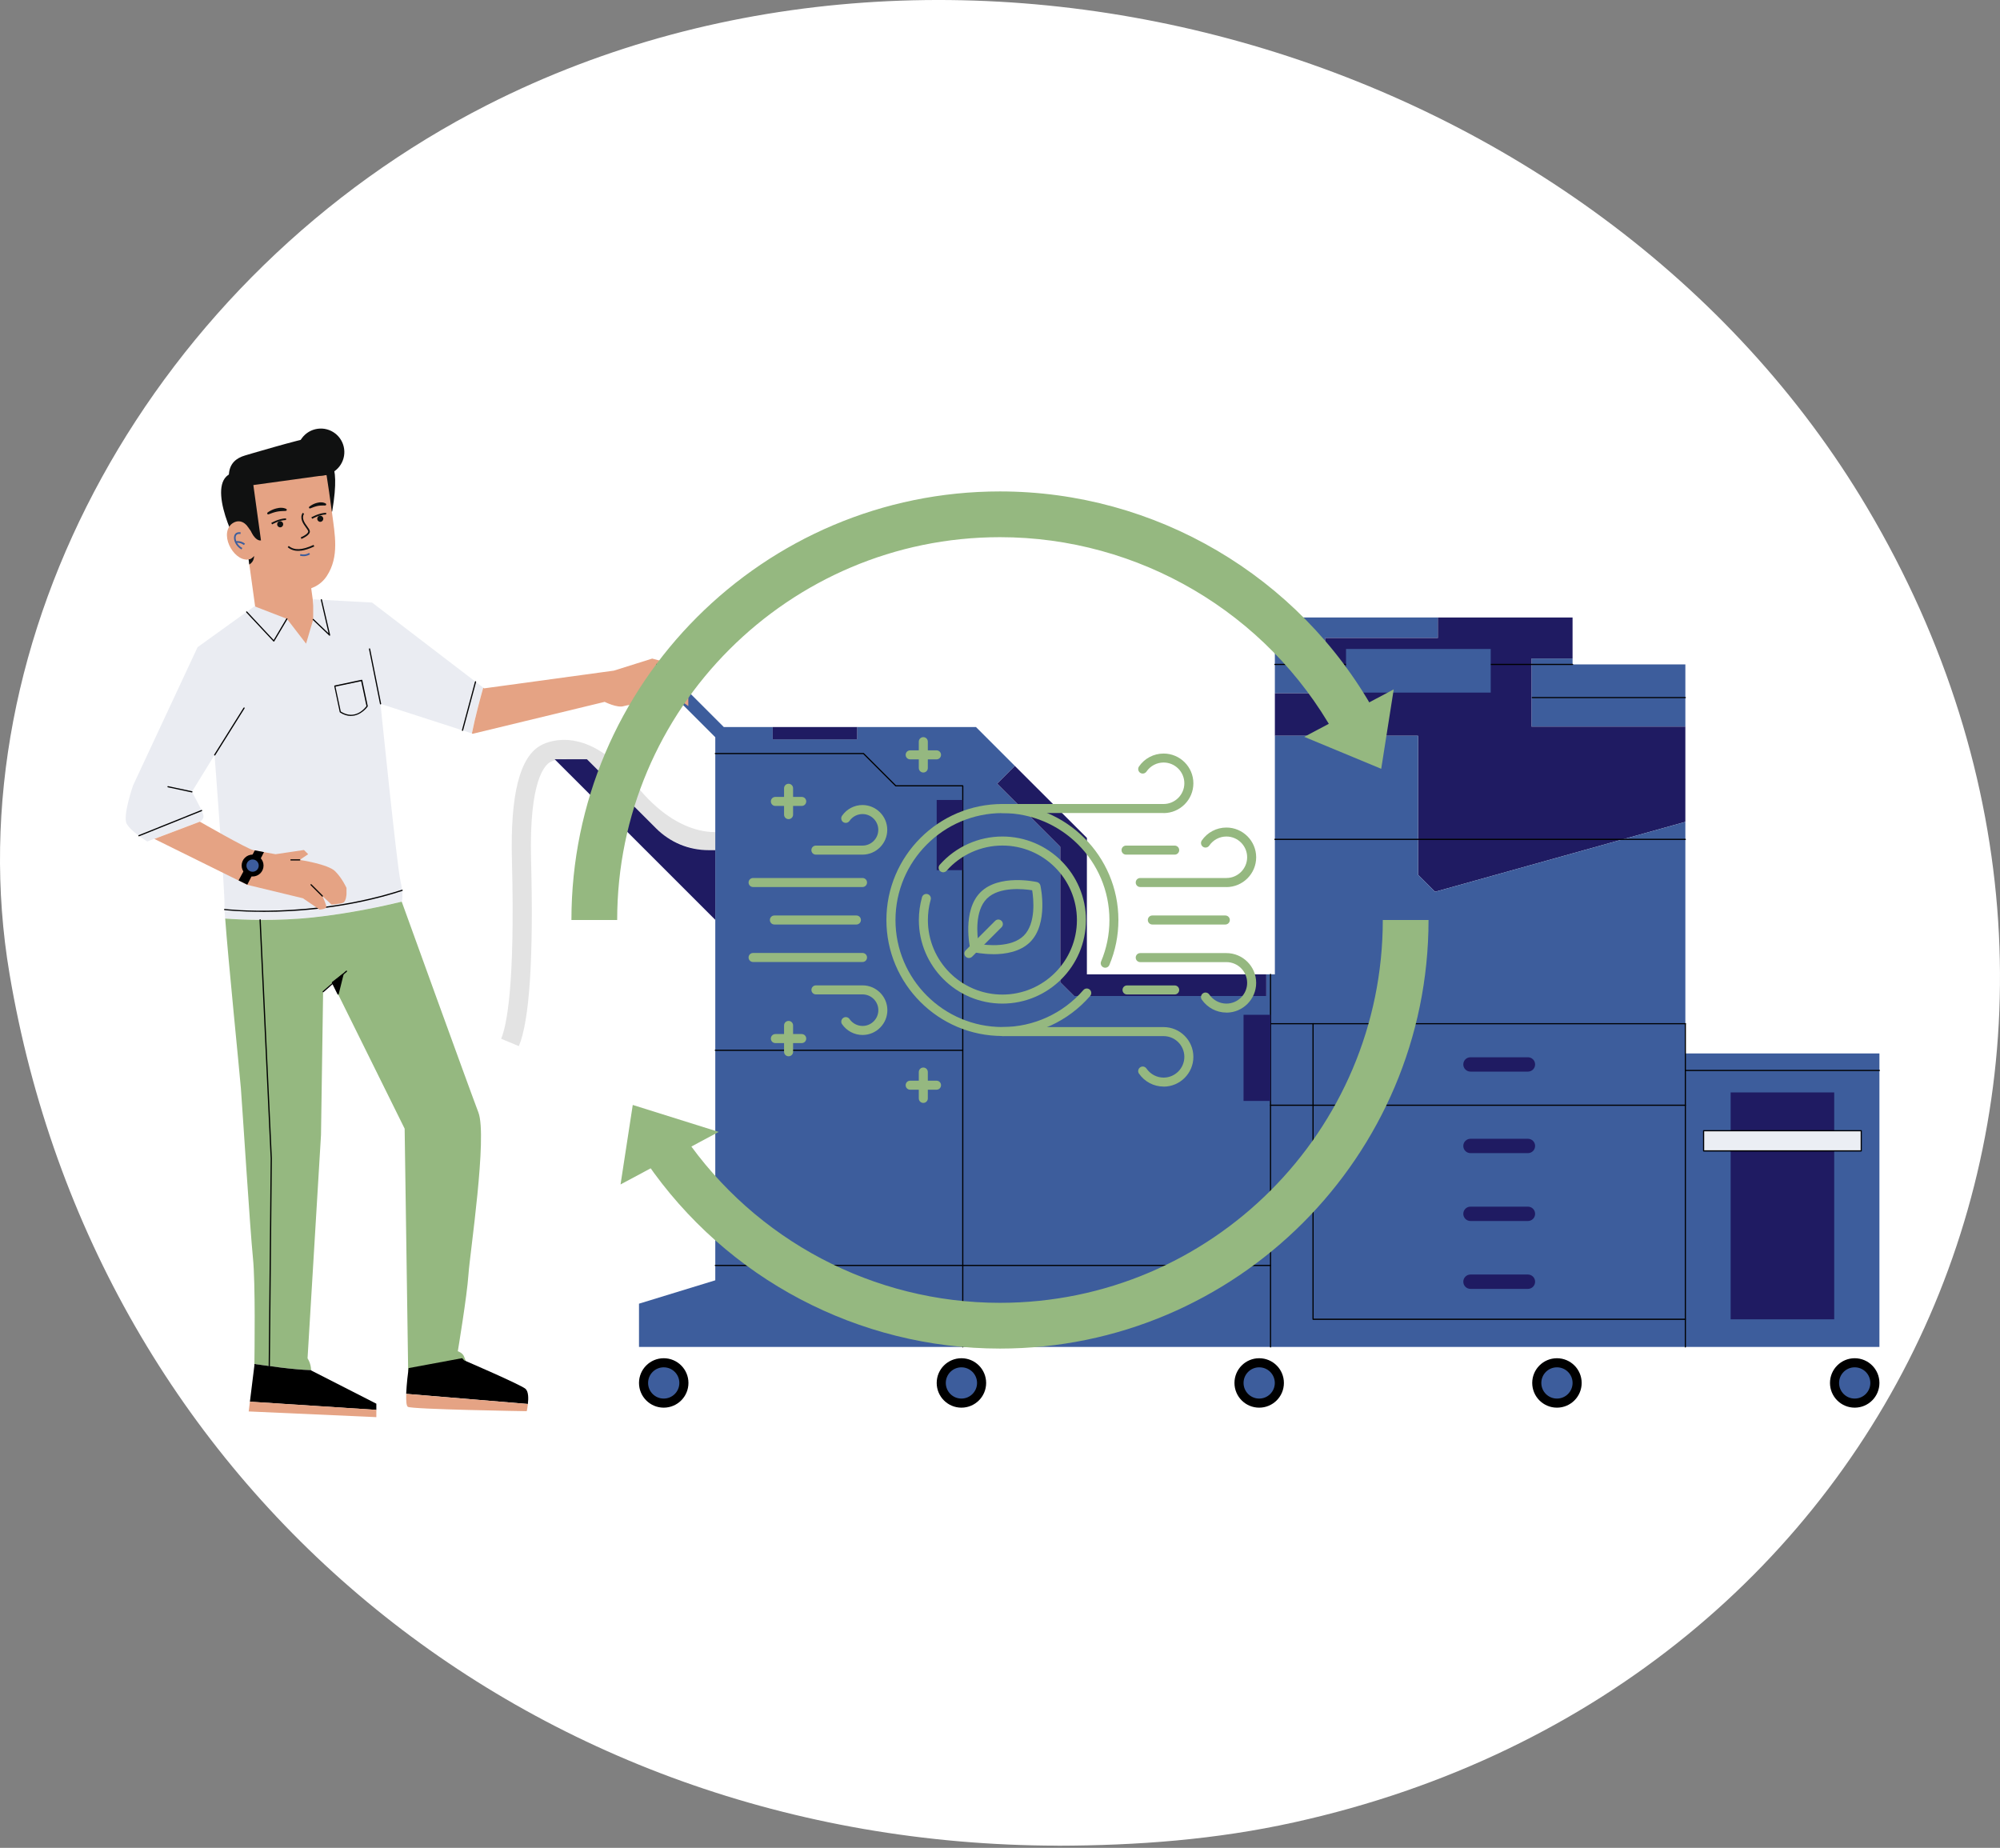 <svg xmlns="http://www.w3.org/2000/svg" width="368" height="340" viewBox="0 0 368 340" fill="none"><rect x="0" y="0" width="368" height="340" fill="#808080" stroke="none"/><path d="M194.581 339.601C96.909 339.429 17.695 273.574 1.759 179.23C-8.676 117.535 28.16 50.544 89.696 19.295C176.457 -24.787 293.793 9.485 343.546 93.388C402.224 192.338 350.698 310.453 238.124 335.31C223.697 338.506 209.23 339.581 194.571 339.611" fill="white"></path><g clip-path="url(#clip0_769_714)"><path d="M95.468 192.487L92.215 191.132C93.217 188.74 94.796 181.293 94.195 158.27C93.876 146.111 95.644 139.195 99.592 137.097C100.971 136.367 108.254 133.292 116.763 144.143C125.578 155.372 133.662 152.921 134.004 152.815L135.135 156.15C134.699 156.303 124.435 159.625 113.993 146.323C107.217 137.675 102.185 139.725 101.242 140.22C100.323 140.715 97.329 143.448 97.718 158.188C98.19 176.25 97.436 187.797 95.468 192.498V192.487Z" fill="#E3E3E3"></path><path d="M243.827 117.385H264.569V113.615H234.576V127.565H243.827V117.385Z" fill="#3D5D9C"></path><path d="M281.787 133.692H310.106V122.251H289.353V121.167H281.787V133.692Z" fill="#3D5D9C"></path><path d="M260.915 160.957L264.05 164.091L310.106 151.224V133.692H281.787V121.168H289.352V113.615H264.569V117.385H243.827V127.565H234.576V135.389H260.915V160.957Z" fill="#1F1B62"></path><path d="M310.106 193.83V151.225L264.051 164.091L260.916 160.957V135.389H234.577V179.279H232.998V183.261H197.631L195.086 180.728V155.808L183.477 144.19L186.742 140.939L179.577 133.775H157.704V136.037H142.183V133.775H133.179L121.724 122.322L120.004 124.042L131.612 135.648V235.575L117.576 239.876V247.84H345.814V193.83H310.106Z" fill="#3D5D9C"></path><path d="M157.715 133.775H142.183V136.049H157.715V133.775Z" fill="#1F1B62"></path><path d="M195.086 155.808V180.728L197.631 183.261H232.998V179.279H199.988V154.17L186.742 140.938L183.478 144.19L195.086 155.808Z" fill="#1F1B62"></path><path d="M177.149 247.946C177.09 247.946 177.043 247.899 177.043 247.84V144.697H164.822C164.822 144.697 164.763 144.697 164.739 144.662L158.835 138.759H131.612C131.553 138.759 131.506 138.712 131.506 138.653C131.506 138.594 131.553 138.547 131.612 138.547H158.882C158.882 138.547 158.941 138.547 158.965 138.582L164.869 144.485H177.149C177.208 144.485 177.255 144.532 177.255 144.591V247.84C177.255 247.899 177.208 247.946 177.149 247.946Z" fill="black"></path><path d="M233.776 247.946C233.717 247.946 233.67 247.899 233.67 247.84V179.278C233.67 179.219 233.717 179.172 233.776 179.172C233.835 179.172 233.882 179.219 233.882 179.278V247.84C233.882 247.899 233.835 247.946 233.776 247.946Z" fill="black"></path><path d="M233.775 232.948H131.612C131.553 232.948 131.506 232.901 131.506 232.842C131.506 232.783 131.553 232.736 131.612 232.736H233.775C233.834 232.736 233.881 232.783 233.881 232.842C233.881 232.901 233.834 232.948 233.775 232.948Z" fill="black"></path><path d="M177.149 193.359H131.612C131.553 193.359 131.506 193.311 131.506 193.253C131.506 193.194 131.553 193.146 131.612 193.146H177.149C177.208 193.146 177.255 193.194 177.255 193.253C177.255 193.311 177.208 193.359 177.149 193.359Z" fill="black"></path><path d="M310.107 188.469H233.776C233.717 188.469 233.67 188.422 233.67 188.363C233.67 188.304 233.717 188.257 233.776 188.257H310.107C310.166 188.257 310.213 188.304 310.213 188.363C310.213 188.422 310.166 188.469 310.107 188.469Z" fill="black"></path><path d="M310.107 203.468H233.776C233.717 203.468 233.67 203.421 233.67 203.362C233.67 203.303 233.717 203.256 233.776 203.256H310.107C310.166 203.256 310.213 203.303 310.213 203.362C310.213 203.421 310.166 203.468 310.107 203.468Z" fill="black"></path><path d="M310.106 247.946C310.047 247.946 310 247.899 310 247.84V188.351C310 188.292 310.047 188.245 310.106 188.245C310.165 188.245 310.212 188.292 310.212 188.351V247.84C310.212 247.899 310.165 247.946 310.106 247.946Z" fill="black"></path><path d="M345.814 197.07H310.106C310.047 197.07 310 197.023 310 196.964C310 196.905 310.047 196.858 310.106 196.858H345.814C345.873 196.858 345.92 196.905 345.92 196.964C345.92 197.023 345.873 197.07 345.814 197.07Z" fill="black"></path><path d="M310.107 242.856H241.601C241.542 242.856 241.495 242.809 241.495 242.75V188.351C241.495 188.292 241.542 188.245 241.601 188.245C241.66 188.245 241.707 188.292 241.707 188.351V242.633H310.095C310.154 242.633 310.201 242.68 310.201 242.739C310.201 242.798 310.154 242.845 310.095 242.845L310.107 242.856Z" fill="black"></path><path d="M310.106 154.547H234.577C234.518 154.547 234.471 154.5 234.471 154.441C234.471 154.382 234.518 154.335 234.577 154.335H310.106C310.165 154.335 310.212 154.382 310.212 154.441C310.212 154.5 310.165 154.547 310.106 154.547Z" fill="black"></path><path d="M289.365 122.358H234.577C234.518 122.358 234.471 122.31 234.471 122.252C234.471 122.193 234.518 122.146 234.577 122.146H289.365C289.424 122.146 289.471 122.193 289.471 122.252C289.471 122.31 289.424 122.358 289.365 122.358Z" fill="black"></path><path d="M310.107 128.461H281.929C281.87 128.461 281.823 128.414 281.823 128.355C281.823 128.296 281.87 128.249 281.929 128.249H310.107C310.166 128.249 310.213 128.296 310.213 128.355C310.213 128.414 310.166 128.461 310.107 128.461Z" fill="black"></path><path d="M177.149 147.195H172.353V160.109H177.149V147.195Z" fill="#1F1B62"></path><path d="M274.292 119.412H247.67V127.436H274.292V119.412Z" fill="#3D5D9C"></path><path d="M233.775 186.725H228.813V202.572H233.775V186.725Z" fill="#1F1B62"></path><path d="M337.495 201.005H318.438V242.751H337.495V201.005Z" fill="#1F1B62"></path><path d="M281.139 197.176H270.568C269.837 197.176 269.248 196.587 269.248 195.856C269.248 195.126 269.837 194.537 270.568 194.537H281.139C281.87 194.537 282.459 195.126 282.459 195.856C282.459 196.587 281.87 197.176 281.139 197.176Z" fill="#1F1B62"></path><path d="M281.139 212.175H270.568C269.837 212.175 269.248 211.586 269.248 210.855C269.248 210.125 269.837 209.536 270.568 209.536H281.139C281.87 209.536 282.459 210.125 282.459 210.855C282.459 211.586 281.87 212.175 281.139 212.175Z" fill="#1F1B62"></path><path d="M281.139 224.664H270.568C269.837 224.664 269.248 224.075 269.248 223.345C269.248 222.614 269.837 222.025 270.568 222.025H281.139C281.87 222.025 282.459 222.614 282.459 223.345C282.459 224.075 281.87 224.664 281.139 224.664Z" fill="#1F1B62"></path><path d="M281.139 237.154H270.568C269.837 237.154 269.248 236.565 269.248 235.834C269.248 235.104 269.837 234.514 270.568 234.514H281.139C281.87 234.514 282.459 235.104 282.459 235.834C282.459 236.565 281.87 237.154 281.139 237.154Z" fill="#1F1B62"></path><path d="M342.456 208.051H313.453V211.774H342.456V208.051Z" fill="#EBEEF4"></path><path d="M342.467 211.88H313.464C313.406 211.88 313.358 211.833 313.358 211.774V208.051C313.358 207.992 313.406 207.945 313.464 207.945H342.467C342.526 207.945 342.573 207.992 342.573 208.051V211.774C342.573 211.833 342.526 211.88 342.467 211.88ZM313.571 211.657H342.361V208.157H313.571V211.657Z" fill="black"></path><path d="M122.125 259.01C124.637 259.01 126.674 256.974 126.674 254.462C126.674 251.95 124.637 249.914 122.125 249.914C119.613 249.914 117.576 251.95 117.576 254.462C117.576 256.974 119.613 259.01 122.125 259.01Z" fill="black"></path><path d="M125.001 254.462C125.001 256.053 123.716 257.337 122.126 257.337C120.535 257.337 119.25 256.053 119.25 254.462C119.25 252.871 120.535 251.587 122.126 251.587C123.716 251.587 125.001 252.871 125.001 254.462Z" fill="#3D5D9C"></path><path d="M176.902 259.01C179.414 259.01 181.45 256.974 181.45 254.462C181.45 251.95 179.414 249.914 176.902 249.914C174.389 249.914 172.353 251.95 172.353 254.462C172.353 256.974 174.389 259.01 176.902 259.01Z" fill="black"></path><path d="M176.902 257.337C178.49 257.337 179.777 256.05 179.777 254.462C179.777 252.874 178.49 251.587 176.902 251.587C175.314 251.587 174.026 252.874 174.026 254.462C174.026 256.05 175.314 257.337 176.902 257.337Z" fill="#3D5D9C"></path><path d="M231.69 259.01C234.202 259.01 236.239 256.974 236.239 254.462C236.239 251.95 234.202 249.914 231.69 249.914C229.177 249.914 227.141 251.95 227.141 254.462C227.141 256.974 229.177 259.01 231.69 259.01Z" fill="black"></path><path d="M231.69 257.337C233.278 257.337 234.565 256.05 234.565 254.462C234.565 252.874 233.278 251.587 231.69 251.587C230.102 251.587 228.814 252.874 228.814 254.462C228.814 256.05 230.102 257.337 231.69 257.337Z" fill="#3D5D9C"></path><path d="M286.478 259.01C288.99 259.01 291.027 256.974 291.027 254.462C291.027 251.95 288.99 249.914 286.478 249.914C283.965 249.914 281.929 251.95 281.929 254.462C281.929 256.974 283.965 259.01 286.478 259.01Z" fill="black"></path><path d="M289.354 254.462C289.354 256.053 288.069 257.337 286.478 257.337C284.887 257.337 283.603 256.053 283.603 254.462C283.603 252.871 284.887 251.587 286.478 251.587C288.069 251.587 289.354 252.871 289.354 254.462Z" fill="#3D5D9C"></path><path d="M341.266 259.01C343.778 259.01 345.815 256.974 345.815 254.462C345.815 251.95 343.778 249.914 341.266 249.914C338.753 249.914 336.717 251.95 336.717 254.462C336.717 256.974 338.753 259.01 341.266 259.01Z" fill="black"></path><path d="M344.142 254.462C344.142 256.053 342.857 257.337 341.266 257.337C339.675 257.337 338.391 256.053 338.391 254.462C338.391 252.871 339.675 251.587 341.266 251.587C342.857 251.587 344.142 252.871 344.142 254.462Z" fill="#3D5D9C"></path><path d="M131.612 169.252L102.056 139.701H107.995L120.723 152.426C123.292 154.995 126.769 156.432 130.41 156.432H131.612V169.252Z" fill="#1F1B62"></path><path d="M55.916 98.496L45.339 99.956L48.454 122.517L59.031 121.057L55.916 98.496Z" fill="#E5A384"></path><path d="M45.346 102.94C42.27 98.581 37.815 87.847 43.213 86.916L59.865 84.677C59.865 84.677 62.882 83.747 61.126 94.092L45.346 102.94Z" fill="#101111"></path><path d="M45.23 102.021C45.972 103.223 47.044 105.25 48.058 106.216C50.073 108.136 52.336 108.961 55.105 108.714C57.144 108.525 58.971 107.759 60.137 105.98C62.459 102.434 61.611 98.345 61.092 94.386C60.75 91.782 60.373 89.19 59.961 86.598L47.987 85.455L45.43 87.423L44.228 90.698L44.181 94.056L45.241 102.01L45.23 102.021Z" fill="#E5A384"></path><path d="M49.236 94.292C49.719 93.962 50.261 93.691 50.85 93.549C51.145 93.479 51.451 93.42 51.758 93.432C52.064 93.432 52.371 93.502 52.654 93.632C52.748 93.679 52.795 93.797 52.748 93.891C52.712 93.962 52.654 93.997 52.583 94.009L51.781 94.044C51.522 94.068 51.251 94.08 50.992 94.139C50.473 94.245 49.955 94.421 49.424 94.633C49.33 94.669 49.212 94.633 49.177 94.528C49.142 94.445 49.177 94.351 49.248 94.304L49.236 94.292Z" fill="#101111"></path><path d="M56.908 93.232C57.32 92.913 57.792 92.654 58.322 92.525C58.581 92.466 58.864 92.407 59.135 92.43C59.406 92.43 59.689 92.513 59.925 92.642C60.019 92.69 60.054 92.819 59.996 92.913C59.96 92.972 59.901 93.008 59.831 93.008L59.135 93.019C58.911 93.031 58.687 93.043 58.464 93.09C58.016 93.184 57.568 93.349 57.108 93.538C57.014 93.585 56.896 93.538 56.861 93.444C56.825 93.361 56.861 93.267 56.92 93.22L56.908 93.232Z" fill="#101111"></path><path d="M56.188 102.316C55.882 102.363 55.552 102.339 55.198 102.245L55.269 101.951C55.882 102.104 56.4 102.033 56.872 101.739L57.037 101.998C56.766 102.163 56.483 102.269 56.176 102.316H56.188Z" fill="#3D5D9C"></path><path d="M55.422 101.314C54.409 101.456 53.619 101.244 52.935 100.69L53.124 100.454C54.173 101.302 55.54 101.244 57.697 100.266L57.826 100.548C56.895 100.973 56.106 101.232 55.41 101.326L55.422 101.314Z" fill="#101111"></path><path d="M55.458 99.158L55.34 98.875C55.823 98.675 56.801 98.145 56.707 97.744C56.672 97.579 56.483 97.32 56.294 97.061C55.776 96.342 55.069 95.364 55.693 94.362L55.953 94.528C55.434 95.352 56.047 96.212 56.542 96.884C56.766 97.19 56.954 97.461 57.002 97.685C57.178 98.439 55.623 99.087 55.446 99.17L55.458 99.158Z" fill="#101111"></path><path d="M52.1 96.389C52.147 96.696 51.935 96.978 51.628 97.025C51.322 97.073 51.039 96.849 51.004 96.542C50.956 96.236 51.169 95.953 51.475 95.906C51.781 95.859 52.064 96.083 52.1 96.389Z" fill="#101111"></path><path d="M50.072 96.484L49.907 96.224C49.907 96.224 51.239 95.423 52.63 95.376V95.682C51.333 95.729 50.084 96.484 50.072 96.484Z" fill="#101111"></path><path d="M57.45 95.458L57.285 95.199C57.285 95.199 58.617 94.398 60.008 94.351V94.657C58.711 94.704 57.462 95.458 57.45 95.458Z" fill="#101111"></path><path d="M59.477 95.376C59.524 95.682 59.312 95.965 59.005 96.012C58.699 96.059 58.416 95.835 58.381 95.529C58.333 95.223 58.546 94.94 58.852 94.893C59.158 94.846 59.441 95.07 59.477 95.376Z" fill="#101111"></path><path d="M45.735 102.917C46.395 102.799 46.749 102.292 46.749 102.292C46.749 102.292 46.82 103.329 45.865 103.871L45.735 102.917Z" fill="#101111"></path><path d="M46.619 89.249L60.466 87.34C61.975 86.775 62.788 84.654 62.328 82.58C61.739 79.929 59.594 80.189 57.438 80.483C55.293 80.766 45.122 83.794 45.122 83.794C43.472 84.277 42.247 85.255 42.117 87.281L43.838 96.354L45.405 97.968C45.641 97.886 45.841 97.721 46.018 97.497C46.018 97.497 46.902 99.594 48.021 99.441L46.619 89.261V89.249Z" fill="#101111"></path><path d="M45.5 96.778C45.5 96.778 45.453 96.731 45.429 96.707C45.182 96.436 44.887 96.177 44.545 96.047C43.826 95.753 43.096 95.989 42.53 96.483C40.267 98.687 43.414 103.8 46.065 102.846C47.102 102.245 47.22 101.043 46.973 99.959C46.725 98.899 46.207 97.626 45.488 96.802L45.5 96.778Z" fill="#E5A384"></path><path d="M44.44 101.102C43.367 100.537 42.86 99.276 43.12 98.522C43.285 98.051 43.721 97.85 44.298 97.956L44.239 98.263C43.944 98.204 43.556 98.216 43.402 98.628C43.19 99.241 43.65 100.336 44.581 100.831L44.44 101.102Z" fill="#3D5D9C"></path><path d="M44.876 100.289C44.876 100.289 44.298 99.771 43.403 99.889L43.367 99.582C44.416 99.441 45.064 100.03 45.088 100.054L44.876 100.278V100.289Z" fill="#3D5D9C"></path><path d="M59.627 87.463C61.993 87.136 63.646 84.954 63.319 82.588C62.993 80.222 60.81 78.569 58.444 78.896C56.077 79.223 54.424 81.405 54.751 83.771C55.077 86.137 57.26 87.79 59.627 87.463Z" fill="#101111"></path><path d="M68.457 110.87L57.626 110.281V114.004L56.318 118.434L52.795 113.863L46.82 111.553L36.355 119.082L24.487 144.521C24.487 144.521 22.531 150.129 23.309 151.566C24.087 153.004 27.092 154.83 27.092 154.83L36.743 151.178C36.743 151.178 37.663 150.789 37.392 149.87C37.133 148.962 35.306 145.699 35.306 145.699L39.478 138.912C39.478 138.912 41.434 164.61 41.304 166.695C41.281 166.99 41.328 167.814 41.41 168.993C44.734 169.228 51.027 169.487 57.615 168.781C64.497 168.038 70.849 166.624 73.937 165.882C73.984 165.741 74.278 164.668 73.666 161.994C73.017 159.119 70.012 129.51 70.012 129.51L86.818 134.941C87.407 131.949 88.361 128.449 88.903 126.517L68.445 110.858L68.457 110.87Z" fill="#EAECF2"></path><path d="M50.391 118.057C50.391 118.057 50.332 118.045 50.309 118.022L45.3 112.673C45.3 112.673 45.264 112.555 45.3 112.519C45.347 112.472 45.418 112.484 45.453 112.519L50.356 117.763L52.689 113.815C52.689 113.815 52.783 113.745 52.842 113.78C52.889 113.815 52.913 113.874 52.878 113.933L50.462 118.01C50.462 118.01 50.414 118.057 50.379 118.069C50.379 118.069 50.379 118.069 50.367 118.069L50.391 118.057Z" fill="black"></path><path d="M60.643 116.973C60.643 116.973 60.584 116.973 60.572 116.938L57.555 114.063C57.555 114.063 57.508 113.957 57.555 113.91C57.602 113.863 57.661 113.863 57.708 113.91L60.454 116.525L59.028 110.375C59.017 110.316 59.052 110.257 59.111 110.245C59.17 110.245 59.229 110.269 59.24 110.328L60.749 116.844C60.749 116.844 60.749 116.938 60.702 116.961C60.69 116.961 60.666 116.973 60.643 116.973Z" fill="black"></path><path d="M70.024 129.627C70.024 129.627 69.93 129.592 69.918 129.533L67.891 119.424C67.879 119.365 67.915 119.306 67.973 119.294C68.032 119.294 68.091 119.318 68.103 119.377L70.13 129.486C70.142 129.545 70.106 129.604 70.048 129.616C70.048 129.616 70.036 129.616 70.024 129.616V129.627Z" fill="black"></path><path d="M39.502 139.018C39.502 139.018 39.467 139.018 39.443 139.006C39.396 138.971 39.372 138.9 39.408 138.853L44.817 130.217C44.817 130.217 44.923 130.146 44.97 130.181C45.017 130.217 45.041 130.287 45.005 130.334L39.596 138.971C39.596 138.971 39.537 139.018 39.502 139.018Z" fill="black"></path><path d="M64.567 131.736C63.966 131.736 63.283 131.56 62.552 131.077C62.529 131.065 62.505 131.041 62.505 131.006L61.503 126.258C61.491 126.199 61.527 126.14 61.586 126.128L66.535 125.079C66.535 125.079 66.594 125.079 66.618 125.091C66.641 125.103 66.665 125.126 66.665 125.162L67.667 129.91C67.667 129.91 67.667 129.969 67.655 129.993C67.643 130.016 66.441 131.725 64.579 131.725L64.567 131.736ZM62.705 130.923C65.345 132.608 67.184 130.264 67.431 129.922L66.453 125.339L61.727 126.34L62.705 130.935V130.923Z" fill="black"></path><path d="M85.097 134.494H85.073C85.014 134.482 84.979 134.411 84.99 134.364L87.395 125.421C87.395 125.421 87.465 125.327 87.524 125.339C87.583 125.35 87.619 125.409 87.607 125.468L85.203 134.411C85.203 134.411 85.144 134.494 85.097 134.494Z" fill="black"></path><path d="M25.559 153.888C25.559 153.888 25.477 153.864 25.453 153.817C25.43 153.758 25.453 153.699 25.512 153.675L37.062 149.033C37.062 149.033 37.179 149.033 37.203 149.092C37.227 149.151 37.203 149.21 37.144 149.234L25.595 153.876C25.595 153.876 25.571 153.876 25.559 153.876V153.888Z" fill="black"></path><path d="M35.317 145.805C35.317 145.805 35.305 145.805 35.293 145.805L30.886 144.862C30.827 144.85 30.791 144.791 30.803 144.732C30.815 144.674 30.874 144.638 30.933 144.65L35.34 145.593C35.399 145.604 35.434 145.663 35.423 145.722C35.423 145.769 35.364 145.805 35.317 145.805Z" fill="black"></path><path d="M48.34 167.779C44.062 167.779 41.386 167.461 41.316 167.461C41.257 167.461 41.21 167.402 41.221 167.343C41.221 167.284 41.292 167.237 41.339 167.249C41.493 167.272 57.261 169.11 73.96 163.714C74.019 163.702 74.078 163.726 74.101 163.785C74.125 163.844 74.09 163.903 74.031 163.926C64.131 167.131 54.55 167.791 48.34 167.791V167.779Z" fill="black"></path><path d="M41.434 169.004C41.952 176.239 44.097 197.424 44.321 200.228C44.58 203.491 46.018 226.314 46.537 231.404C47.02 236.093 46.831 249.007 46.808 250.975C49.07 251.281 53.796 252 57.237 252.106C57.226 250.833 56.589 249.938 56.589 249.938L59.064 208.841L59.453 182.495L61.15 180.799L74.455 207.674L75.103 252.353C75.103 252.353 76.741 252.235 76.706 252.353L85.816 250.633C85.686 250.374 85.545 250.044 85.415 249.679C85.156 248.901 84.237 248.63 84.237 248.63C84.237 248.63 85.934 238.45 86.193 234.538C86.452 230.626 89.717 209.1 88.019 204.67C86.323 200.24 73.925 165.929 73.925 165.929V165.906C70.849 166.648 64.497 168.062 57.603 168.804C51.015 169.511 44.734 169.252 41.398 169.016L41.434 169.004Z" fill="#95B880"></path><path d="M59.464 182.589C59.464 182.589 59.405 182.578 59.381 182.554C59.346 182.507 59.346 182.436 59.381 182.401L63.682 178.619C63.682 178.619 63.8 178.583 63.836 178.619C63.871 178.666 63.871 178.737 63.836 178.772L59.534 182.554C59.534 182.554 59.487 182.578 59.464 182.578V182.589Z" fill="black"></path><path d="M61.149 180.787L62.21 182.92L63.106 179.279L61.149 180.787Z" fill="black"></path><path d="M62.21 183.026C62.21 183.026 62.127 183.002 62.115 182.967L61.055 180.834C61.055 180.834 61.055 180.728 61.09 180.693L63.046 179.173C63.046 179.173 63.141 179.137 63.176 179.173C63.211 179.208 63.235 179.243 63.223 179.291L62.316 182.931C62.316 182.931 62.269 183.014 62.221 183.014C62.221 183.014 62.221 183.014 62.21 183.014V183.026ZM61.29 180.822L62.174 182.601L62.928 179.55L61.29 180.81V180.822Z" fill="black"></path><path d="M49.541 251.458C49.482 251.458 49.435 251.411 49.435 251.352L49.801 213.141L47.75 169.252C47.75 169.193 47.797 169.134 47.856 169.134C47.915 169.134 47.974 169.181 47.974 169.24L50.025 213.13L49.659 251.34C49.659 251.399 49.612 251.446 49.553 251.446L49.541 251.458Z" fill="black"></path><path d="M96.682 255.535C95.668 254.71 85.404 250.303 85.404 250.303C85.404 250.303 85.25 250.15 85.038 249.903L75.186 251.729C75.092 252.389 74.809 254.651 74.738 256.465L97.13 258.327C97.248 257.314 97.259 256.006 96.67 255.535H96.682Z" fill="black"></path><path d="M74.75 256.477C74.703 257.679 74.762 258.681 75.045 258.857C75.834 259.329 96.917 259.659 96.917 259.659C96.917 259.659 97.059 259.069 97.141 258.339L74.75 256.477Z" fill="#E5A384"></path><path d="M69.247 258.28L57.238 252.153C57.238 252.153 57.238 252.117 57.238 252.106C53.797 252.011 49.071 251.281 46.808 250.975C46.808 251.14 46.808 251.234 46.808 251.234L45.983 257.914L69.247 259.423V258.291V258.28Z" fill="black"></path><path d="M45.984 257.903L45.76 259.705L69.247 260.754V259.411L45.984 257.903Z" fill="#E5A384"></path><path d="M123.399 123.783V122.087L120.005 121.179L112.957 123.395L89.081 126.658L88.916 126.54C88.374 128.461 87.419 131.96 86.83 134.965L86.995 135.012L111.26 129.144C111.26 129.144 113.605 130.323 114.784 129.922C115.962 129.533 120.912 129.274 120.912 129.274V127.577L117.777 127.188L119.863 126.01L121.56 126.269L126.651 129.922V128.096L123.387 123.795L123.399 123.783Z" fill="#E5A384"></path><path d="M123.399 123.889C123.399 123.889 123.363 123.889 123.34 123.878L120.794 122.346C120.794 122.346 120.724 122.252 120.759 122.193C120.794 122.134 120.853 122.122 120.912 122.157L123.458 123.689C123.458 123.689 123.528 123.783 123.493 123.842C123.469 123.878 123.434 123.901 123.399 123.901V123.889Z" fill="black"></path><path d="M36.755 151.177C36.755 151.177 45.37 156.138 46.536 156.397C47.715 156.656 50.708 157.175 50.708 157.175L55.929 156.397L56.707 157.175L55.139 158.223C55.139 158.223 60.36 159.001 61.668 160.309C62.976 161.617 63.754 163.372 63.754 163.372V164.551C63.754 164.551 63.683 165.917 63.106 166.118C62.517 166.318 61.02 166.448 61.02 166.448L59.323 164.88C59.323 164.88 60.101 166.506 60.042 166.907C59.971 167.296 58.804 167.367 58.804 167.367L55.74 165.281L45.499 162.807L28.399 154.359L36.767 151.189L36.755 151.177Z" fill="#E5A384"></path><path d="M43.897 161.994L46.89 156.468L48.575 156.786L45.499 162.783L43.897 161.994Z" fill="black"></path><path d="M46.477 160.839C47.343 160.839 48.045 160.137 48.045 159.272C48.045 158.406 47.343 157.705 46.477 157.705C45.612 157.705 44.91 158.406 44.91 159.272C44.91 160.137 45.612 160.839 46.477 160.839Z" fill="#3D5D9C"></path><path d="M46.477 161.275C45.369 161.275 44.462 160.379 44.462 159.26C44.462 158.141 45.369 157.245 46.477 157.245C47.585 157.245 48.492 158.141 48.492 159.26C48.492 160.379 47.585 161.275 46.477 161.275ZM46.477 158.141C45.852 158.141 45.346 158.647 45.346 159.272C45.346 159.896 45.852 160.403 46.477 160.403C47.102 160.403 47.608 159.896 47.608 159.272C47.608 158.647 47.102 158.141 46.477 158.141Z" fill="black"></path><path d="M55.151 158.329H53.525C53.466 158.329 53.419 158.282 53.419 158.223C53.419 158.164 53.466 158.117 53.525 158.117H55.151C55.21 158.117 55.257 158.164 55.257 158.223C55.257 158.282 55.21 158.329 55.151 158.329Z" fill="black"></path><path d="M59.323 164.987C59.323 164.987 59.264 164.987 59.241 164.951L57.155 162.866C57.155 162.866 57.108 162.748 57.155 162.713C57.202 162.665 57.273 162.665 57.308 162.713L59.394 164.798C59.394 164.798 59.441 164.916 59.394 164.951C59.37 164.975 59.347 164.987 59.311 164.987H59.323Z" fill="black"></path></g><g clip-path="url(#clip1_769_714)"><path d="M183.997 248.137C157.98 248.137 133.655 235.312 118.924 213.831L125.864 209.069C139.026 228.261 160.761 239.72 183.997 239.72C222.839 239.72 254.434 208.119 254.434 169.283H262.851C262.851 212.765 227.479 248.137 183.997 248.137Z" fill="#95B880"></path><path d="M113.56 169.277H105.143C105.143 125.795 140.515 90.423 183.997 90.423C212.568 90.423 238.967 105.936 252.904 130.904L245.553 135.006C233.104 112.697 209.515 98.84 183.997 98.84C145.155 98.84 113.56 130.441 113.56 169.277Z" fill="#95B880"></path><path d="M114.18 217.938L132.242 208.27L116.427 203.311L114.18 217.938Z" fill="#95B880"></path><path d="M256.444 126.844L239.98 135.579L254.144 141.459L256.444 126.844Z" fill="#95B880"></path><g clip-path="url(#clip2_769_714)"><path d="M225.658 163.213H209.802C209.34 163.213 208.972 162.845 208.972 162.383C208.972 161.92 209.34 161.552 209.802 161.552H225.658C227.761 161.552 229.475 159.838 229.475 157.735C229.475 155.632 227.761 153.919 225.658 153.919C224.396 153.919 223.219 154.539 222.504 155.59C222.241 155.969 221.726 156.063 221.347 155.811C220.968 155.548 220.874 155.033 221.126 154.655C222.146 153.162 223.839 152.268 225.658 152.268C228.675 152.268 231.136 154.728 231.136 157.746C231.136 160.763 228.675 163.224 225.658 163.224V163.213Z" fill="#95B880"></path><path d="M214.103 149.597H184.442C183.979 149.597 183.611 149.229 183.611 148.767C183.611 148.304 183.979 147.936 184.442 147.936H214.103C216.206 147.936 217.919 146.222 217.919 144.119C217.919 142.016 216.206 140.303 214.103 140.303C212.841 140.303 211.663 140.923 210.948 141.974C210.686 142.353 210.17 142.448 209.792 142.195C209.413 141.932 209.319 141.417 209.571 141.039C210.591 139.546 212.284 138.652 214.103 138.652C217.12 138.652 219.581 141.112 219.581 144.13C219.581 147.147 217.12 149.608 214.103 149.608V149.597Z" fill="#95B880"></path><path d="M216.142 157.252H207.194C206.731 157.252 206.363 156.884 206.363 156.421C206.363 155.958 206.731 155.59 207.194 155.59H216.142C216.604 155.59 216.972 155.958 216.972 156.421C216.972 156.884 216.604 157.252 216.142 157.252Z" fill="#95B880"></path><path d="M225.458 170.111H212.031C211.568 170.111 211.2 169.743 211.2 169.28C211.2 168.817 211.568 168.449 212.031 168.449H225.458C225.92 168.449 226.288 168.817 226.288 169.28C226.288 169.743 225.92 170.111 225.458 170.111Z" fill="#95B880"></path><path d="M225.658 186.313C223.849 186.313 222.157 185.419 221.126 183.926C220.863 183.548 220.968 183.033 221.347 182.77C221.726 182.507 222.241 182.612 222.504 182.991C223.219 184.031 224.396 184.662 225.658 184.662C227.761 184.662 229.475 182.948 229.475 180.846C229.475 178.743 227.761 177.029 225.658 177.029H209.802C209.34 177.029 208.972 176.661 208.972 176.198C208.972 175.736 209.34 175.368 209.802 175.368H225.658C228.675 175.368 231.136 177.828 231.136 180.846C231.136 183.863 228.675 186.324 225.658 186.324V186.313Z" fill="#95B880"></path><path d="M214.103 199.929C212.294 199.929 210.601 199.035 209.571 197.542C209.308 197.164 209.413 196.649 209.792 196.386C210.17 196.123 210.686 196.228 210.948 196.606C211.663 197.647 212.841 198.278 214.103 198.278C216.206 198.278 217.919 196.564 217.919 194.462C217.919 192.359 216.206 190.645 214.103 190.645H184.442C183.979 190.645 183.611 190.277 183.611 189.814C183.611 189.352 183.979 188.984 184.442 188.984H214.103C217.12 188.984 219.581 191.444 219.581 194.462C219.581 197.479 217.12 199.94 214.103 199.94V199.929Z" fill="#95B880"></path><path d="M216.143 182.98H207.374C206.911 182.98 206.543 182.612 206.543 182.149C206.543 181.687 206.911 181.319 207.374 181.319H216.143C216.605 181.319 216.973 181.687 216.973 182.149C216.973 182.612 216.605 182.98 216.143 182.98Z" fill="#95B880"></path><path d="M158.703 163.213H138.568C138.105 163.213 137.737 162.845 137.737 162.383C137.737 161.92 138.105 161.552 138.568 161.552H158.703C159.165 161.552 159.533 161.92 159.533 162.383C159.533 162.845 159.165 163.213 158.703 163.213Z" fill="#95B880"></path><path d="M158.703 157.252H150.124C149.661 157.252 149.293 156.884 149.293 156.421C149.293 155.958 149.661 155.59 150.124 155.59H158.703C160.301 155.59 161.605 154.287 161.605 152.688C161.605 151.09 160.301 149.787 158.703 149.787C157.746 149.787 156.853 150.26 156.306 151.048C156.043 151.427 155.528 151.521 155.149 151.269C154.771 151.006 154.676 150.491 154.929 150.112C155.78 148.872 157.189 148.125 158.693 148.125C161.206 148.125 163.256 150.176 163.256 152.688C163.256 155.201 161.206 157.252 158.693 157.252H158.703Z" fill="#95B880"></path><path d="M158.703 190.435C157.199 190.435 155.79 189.688 154.938 188.448C154.676 188.069 154.781 187.554 155.159 187.291C155.538 187.028 156.053 187.133 156.316 187.512C156.863 188.3 157.756 188.773 158.713 188.773C160.311 188.773 161.615 187.47 161.615 185.872C161.615 184.273 160.311 182.97 158.713 182.97H150.133C149.671 182.97 149.303 182.602 149.303 182.139C149.303 181.676 149.671 181.308 150.133 181.308H158.713C161.226 181.308 163.276 183.359 163.276 185.872C163.276 188.384 161.226 190.435 158.713 190.435H158.703Z" fill="#95B880"></path><path d="M157.588 170.11H142.49C142.027 170.11 141.659 169.742 141.659 169.28C141.659 168.817 142.027 168.449 142.49 168.449H157.578C158.04 168.449 158.408 168.817 158.408 169.28C158.408 169.742 158.04 170.11 157.578 170.11H157.588Z" fill="#95B880"></path><path d="M158.703 177.008H138.568C138.105 177.008 137.737 176.64 137.737 176.177C137.737 175.715 138.105 175.347 138.568 175.347H158.703C159.165 175.347 159.533 175.715 159.533 176.177C159.533 176.64 159.165 177.008 158.703 177.008Z" fill="#95B880"></path><path d="M184.442 184.662C175.968 184.662 169.07 177.765 169.07 169.291C169.07 167.861 169.27 166.452 169.649 165.085C169.775 164.643 170.237 164.391 170.679 164.517C171.121 164.643 171.373 165.106 171.247 165.548C170.9 166.757 170.732 168.018 170.732 169.291C170.732 176.85 176.882 183.001 184.442 183.001C192.002 183.001 198.153 176.85 198.153 169.291C198.153 161.731 192.002 155.58 184.442 155.58C180.51 155.58 176.767 157.273 174.17 160.217C173.865 160.564 173.339 160.595 172.992 160.29C172.645 159.985 172.614 159.46 172.919 159.113C175.842 155.811 180.037 153.919 184.442 153.919C192.917 153.919 199.814 160.816 199.814 169.291C199.814 177.765 192.917 184.662 184.442 184.662Z" fill="#95B880"></path><path d="M184.442 190.624C172.676 190.624 163.098 181.046 163.098 169.28C163.098 157.515 172.676 147.936 184.442 147.936C196.207 147.936 205.786 157.515 205.786 169.28C205.786 172.15 205.228 174.926 204.124 177.555C203.946 177.975 203.462 178.175 203.041 177.996C202.621 177.818 202.421 177.334 202.6 176.913C203.62 174.495 204.135 171.93 204.135 169.291C204.135 158.44 195.303 149.608 184.452 149.608C173.601 149.608 164.769 158.44 164.769 169.291C164.769 180.141 173.601 188.973 184.452 188.973C190.172 188.973 195.597 186.492 199.34 182.171C199.645 181.824 200.161 181.782 200.507 182.086C200.854 182.391 200.897 182.907 200.592 183.254C196.533 187.943 190.656 190.635 184.452 190.635L184.442 190.624Z" fill="#95B880"></path><path d="M182.76 175.567C180.815 175.567 179.28 175.231 179.153 175.21C178.838 175.136 178.596 174.895 178.523 174.579C178.459 174.295 177.008 167.577 180.405 164.18C183.801 160.784 190.519 162.235 190.803 162.298C191.119 162.372 191.36 162.614 191.434 162.929C191.497 163.213 192.948 169.932 189.552 173.328C187.744 175.136 184.978 175.578 182.76 175.578V175.567ZM180.047 173.685C181.593 173.938 186.114 174.421 188.385 172.15C190.656 169.879 190.172 165.369 189.92 163.812C188.374 163.56 183.853 163.076 181.582 165.348C179.311 167.619 179.795 172.129 180.047 173.685Z" fill="#95B880"></path><path d="M178.281 176.272C178.07 176.272 177.86 176.188 177.692 176.03C177.366 175.704 177.366 175.179 177.692 174.853L183.107 169.438C183.433 169.112 183.958 169.112 184.284 169.438C184.61 169.764 184.61 170.289 184.284 170.615L178.869 176.03C178.712 176.188 178.491 176.272 178.281 176.272Z" fill="#95B880"></path><path d="M169.89 142.143C169.428 142.143 169.06 141.775 169.06 141.312V136.465C169.06 136.002 169.428 135.634 169.89 135.634C170.353 135.634 170.721 136.002 170.721 136.465V141.312C170.721 141.775 170.353 142.143 169.89 142.143Z" fill="#95B880"></path><path d="M172.318 139.724H167.471C167.009 139.724 166.641 139.356 166.641 138.894C166.641 138.431 167.009 138.063 167.471 138.063H172.318C172.781 138.063 173.149 138.431 173.149 138.894C173.149 139.356 172.781 139.724 172.318 139.724Z" fill="#95B880"></path><path d="M145.097 150.722C144.635 150.722 144.267 150.354 144.267 149.892V145.044C144.267 144.582 144.635 144.214 145.097 144.214C145.56 144.214 145.928 144.582 145.928 145.044V149.892C145.928 150.354 145.56 150.722 145.097 150.722Z" fill="#95B880"></path><path d="M147.516 148.293H142.669C142.206 148.293 141.838 147.925 141.838 147.463C141.838 147 142.206 146.632 142.669 146.632H147.516C147.978 146.632 148.346 147 148.346 147.463C148.346 147.925 147.978 148.293 147.516 148.293Z" fill="#95B880"></path><path d="M169.89 202.936C169.428 202.936 169.06 202.568 169.06 202.106V197.259C169.06 196.796 169.428 196.428 169.89 196.428C170.353 196.428 170.721 196.796 170.721 197.259V202.106C170.721 202.568 170.353 202.936 169.89 202.936Z" fill="#95B880"></path><path d="M172.318 200.507H167.471C167.009 200.507 166.641 200.139 166.641 199.677C166.641 199.214 167.009 198.846 167.471 198.846H172.318C172.781 198.846 173.149 199.214 173.149 199.677C173.149 200.139 172.781 200.507 172.318 200.507Z" fill="#95B880"></path><path d="M145.097 194.356C144.635 194.356 144.267 193.988 144.267 193.526V188.679C144.267 188.216 144.635 187.848 145.097 187.848C145.56 187.848 145.928 188.216 145.928 188.679V193.526C145.928 193.988 145.56 194.356 145.097 194.356Z" fill="#95B880"></path><path d="M147.516 191.928H142.669C142.206 191.928 141.838 191.56 141.838 191.097C141.838 190.634 142.206 190.266 142.669 190.266H147.516C147.978 190.266 148.346 190.634 148.346 191.097C148.346 191.56 147.978 191.928 147.516 191.928Z" fill="#95B880"></path></g></g><defs><clipPath id="clip0_769_714"><rect width="322.789" height="181.897" fill="white" transform="translate(23.132 78.857)"></rect></clipPath><clipPath id="clip1_769_714"><rect width="157.714" height="157.714" fill="white" transform="translate(105.143 90.423)"></rect></clipPath><clipPath id="clip2_769_714"><rect width="93.398" height="67.302" fill="white" transform="translate(137.737 135.634)"></rect></clipPath></defs></svg>